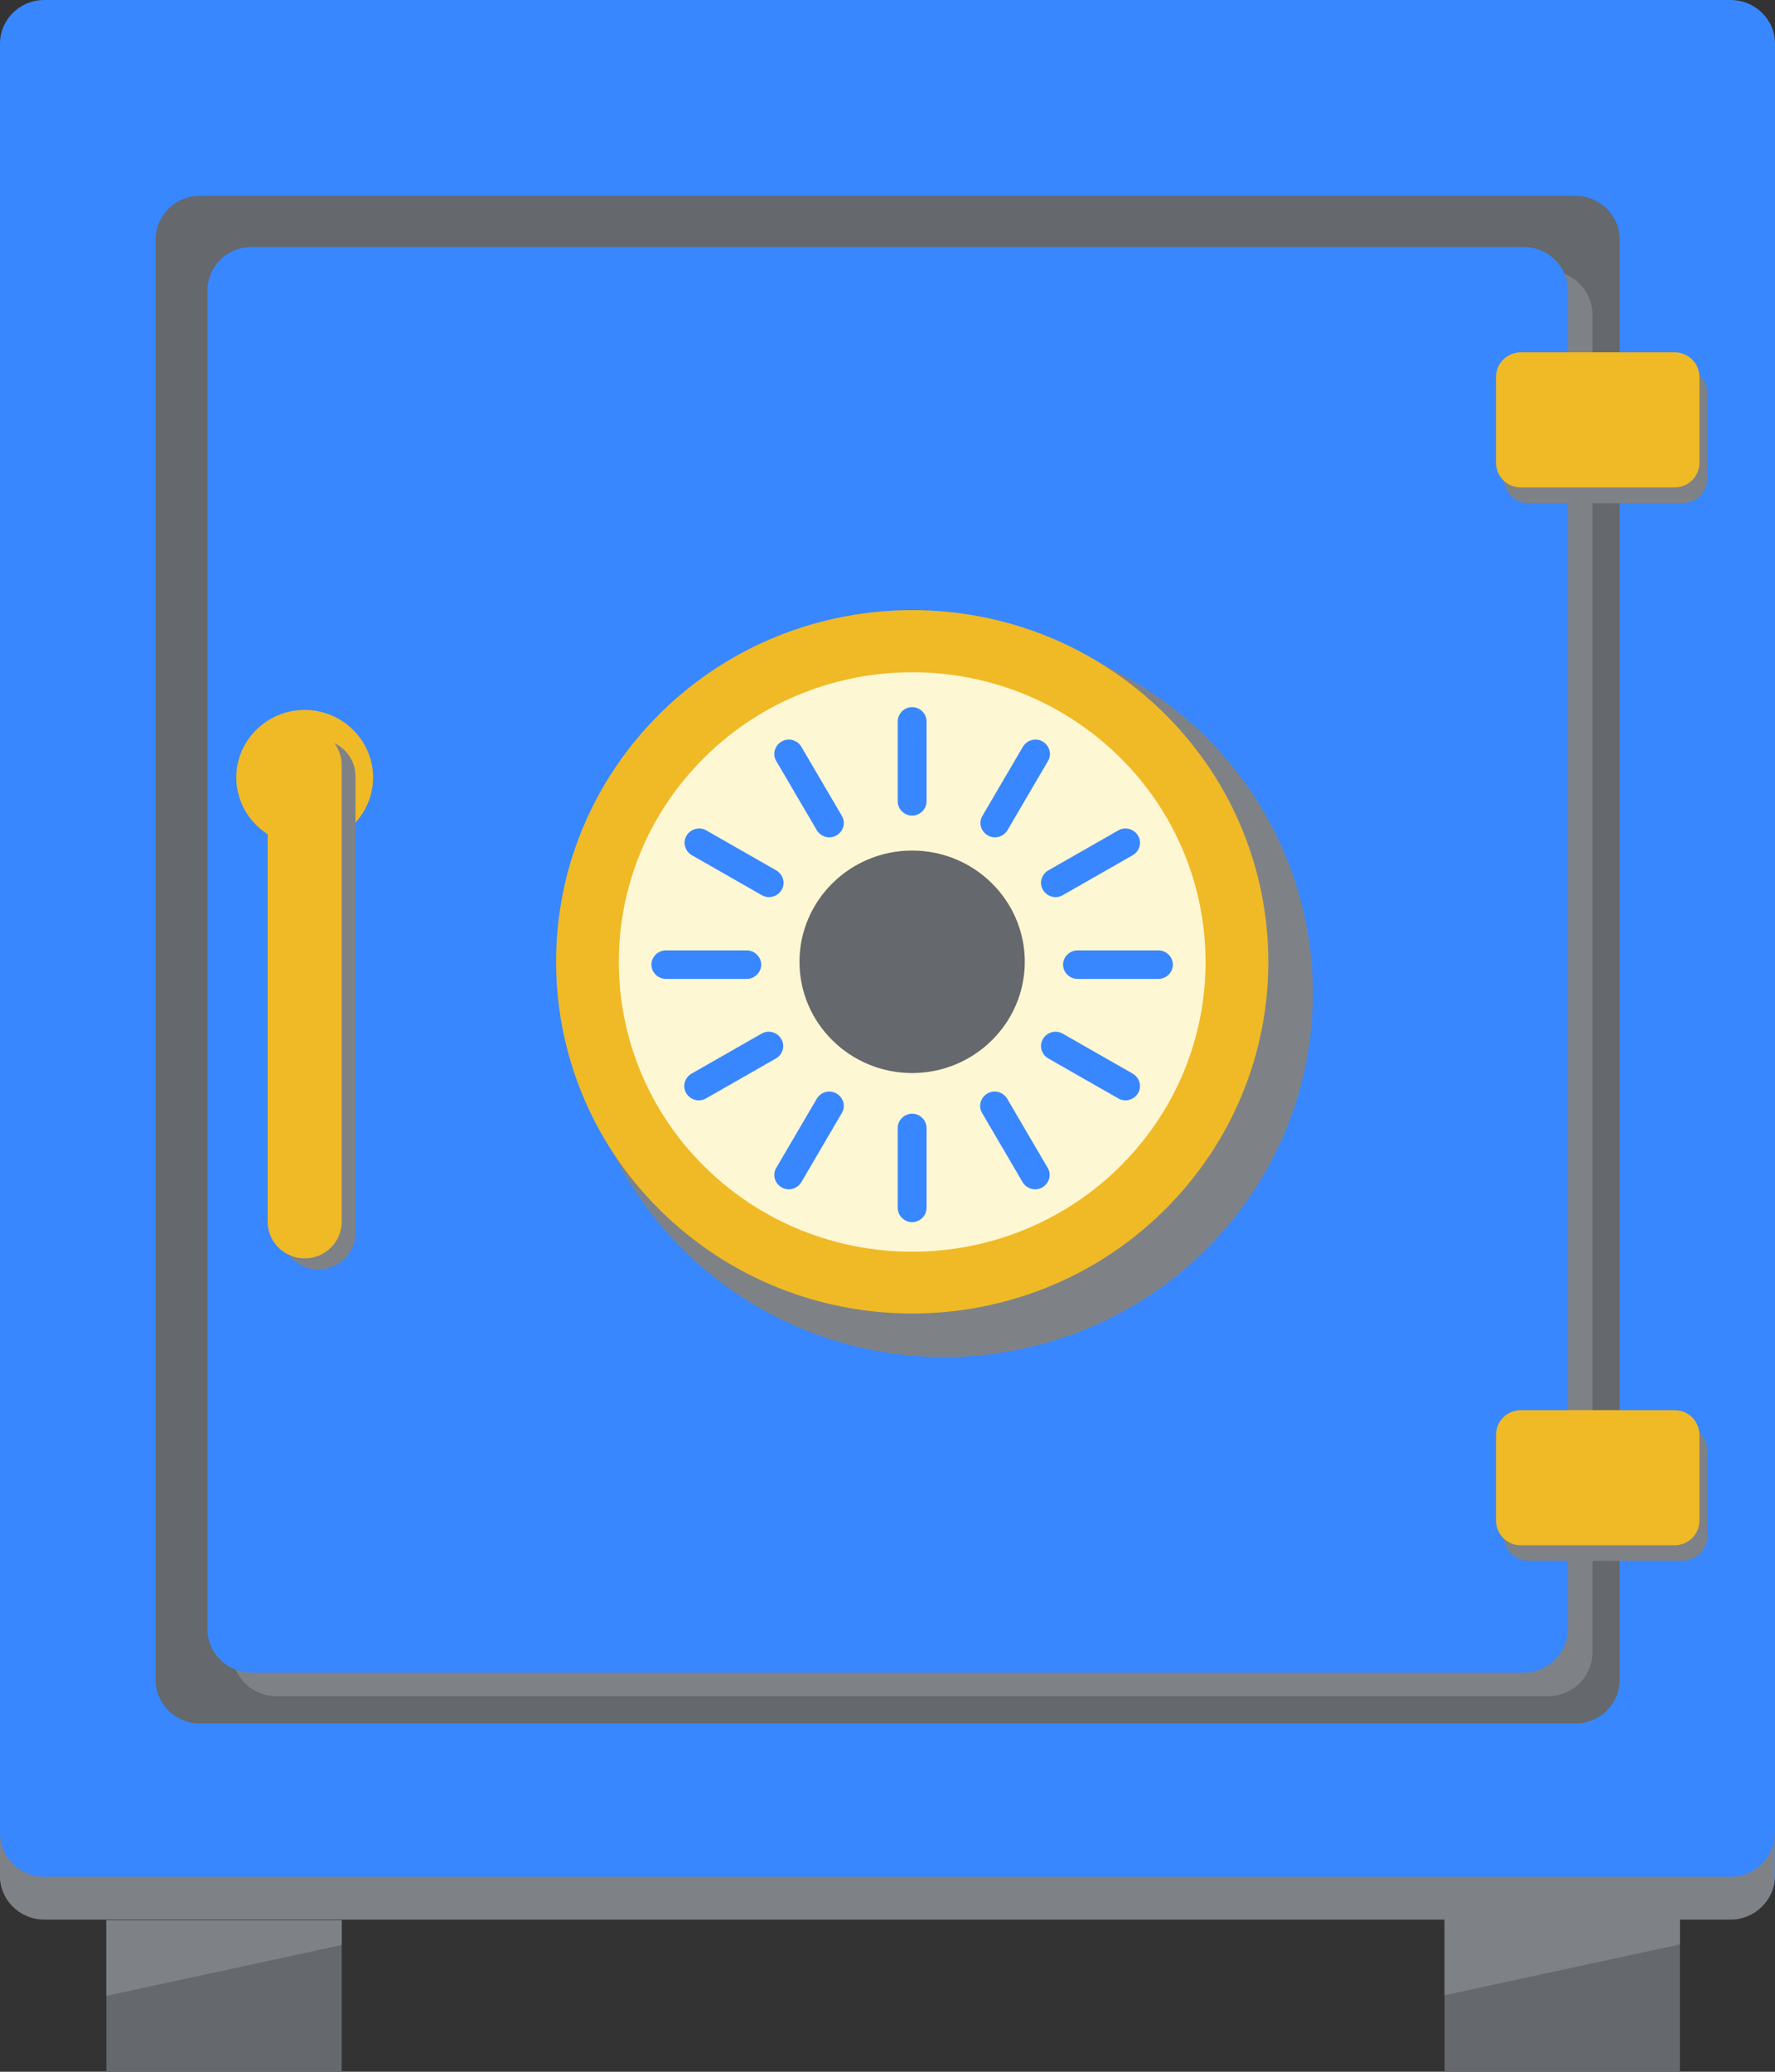 <svg width="120" height="140" viewBox="0 0 120 140" fill="none" xmlns="http://www.w3.org/2000/svg">
<rect x="0" y="0" width="120" height="140" fill="#333333" stroke="none"/>
<g clip-path="url(#clip0_9165_44790)">
<path d="M2.991 0H116.988C118.664 0 120 1.319 120 2.952V126.725C120 128.358 118.664 129.677 117.009 129.677H2.991C1.336 129.677 0 128.358 0 126.725V2.952C0 1.319 1.336 0 2.991 0Z" fill="#3887FE"/>
<path d="M23.101 129.762H7.191V140.001H23.101V129.762Z" fill="#65686C"/>
<path d="M113.573 129.762H97.663V140.001H113.573V129.762Z" fill="#65686C"/>
<path d="M13.512 13.234H106.509C108.163 13.234 109.5 14.553 109.5 16.187V113.513C109.5 115.146 108.163 116.465 106.509 116.465H13.512C11.858 116.465 10.521 115.146 10.521 113.513V16.187C10.521 14.553 11.858 13.234 13.512 13.234Z" fill="#65686C"/>
<g style="mix-blend-mode:multiply">
<path d="M18.688 18.301H104.663C106.318 18.301 107.654 19.62 107.654 21.253V111.669C107.654 113.302 106.318 114.621 104.663 114.621H18.688C17.034 114.621 15.697 113.302 15.697 111.669V21.253C15.697 19.62 17.034 18.301 18.688 18.301Z" fill="#7E8287"/>
</g>
<path d="M103.009 16.688H17.013C15.361 16.688 14.022 18.009 14.022 19.64V110.077C14.022 111.707 15.361 113.029 17.013 113.029H103.009C104.661 113.029 106 111.707 106 110.077V19.64C106 18.009 104.661 16.688 103.009 16.688Z" fill="#3887FE"/>
<g style="mix-blend-mode:multiply">
<path d="M67.854 91.383C81.429 89.201 90.642 76.569 88.431 63.169C86.22 49.769 73.423 40.675 59.848 42.857C46.273 45.039 37.06 57.672 39.271 71.072C41.482 84.472 54.279 93.566 67.854 91.383Z" fill="#7E8287"/>
</g>
<path d="M79.478 80.99C88.427 71.282 87.709 56.251 77.874 47.417C68.04 38.583 52.812 39.292 43.863 49C34.914 58.708 35.632 73.739 45.467 82.573C55.302 91.407 70.529 90.698 79.478 80.99Z" fill="#F0B926"/>
<g style="mix-blend-mode:multiply">
<path d="M113.742 24.875H103.348C102.423 24.875 101.672 25.616 101.672 26.529V32.35C101.672 33.264 102.423 34.005 103.348 34.005H113.742C114.668 34.005 115.418 33.264 115.418 32.35V26.529C115.418 25.616 114.668 24.875 113.742 24.875Z" fill="#7E8287"/>
</g>
<g style="mix-blend-mode:multiply">
<path d="M113.742 96.34H103.348C102.423 96.34 101.672 97.081 101.672 97.994V103.815C101.672 104.729 102.423 105.469 103.348 105.469H113.742C114.668 105.469 115.418 104.729 115.418 103.815V97.994C115.418 97.081 114.668 96.34 113.742 96.34Z" fill="#7E8287"/>
</g>
<path d="M113.212 23.809H102.818C101.892 23.809 101.142 24.549 101.142 25.463V31.284C101.142 32.197 101.892 32.938 102.818 32.938H113.212C114.137 32.938 114.888 32.197 114.888 31.284V25.463C114.888 24.549 114.137 23.809 113.212 23.809Z" fill="#F0B926"/>
<path d="M113.212 95.293H102.818C101.892 95.293 101.142 96.034 101.142 96.947V102.768C101.142 103.682 101.892 104.422 102.818 104.422H113.212C114.137 104.422 114.888 103.682 114.888 102.768V96.947C114.888 96.034 114.137 95.293 113.212 95.293Z" fill="#F0B926"/>
<path d="M76.353 78.168C83.717 70.163 83.112 57.781 75.002 50.512C66.893 43.243 54.349 43.84 46.986 51.845C39.622 59.85 40.227 72.232 48.336 79.501C56.446 86.77 68.989 86.173 76.353 78.168Z" fill="#FEF7D3"/>
<path d="M61.665 57.477C57.465 57.477 54.05 60.848 54.05 64.994C54.05 69.14 57.465 72.511 61.665 72.511C65.865 72.511 69.281 69.14 69.281 64.994C69.281 60.848 65.865 57.477 61.665 57.477Z" fill="#65686C"/>
<path d="M20.598 47.973C18.052 47.973 15.973 50.025 15.973 52.537C15.973 55.05 18.052 57.102 20.598 57.102C23.143 57.102 25.222 55.05 25.222 52.537C25.222 50.025 23.143 47.973 20.598 47.973Z" fill="#F0B926"/>
<g style="mix-blend-mode:multiply">
<path d="M21.531 49.98C20.152 49.98 19.028 51.09 19.028 52.451V83.316C19.028 84.677 20.152 85.787 21.531 85.787C22.91 85.787 24.034 84.677 24.034 83.316V52.451C24.034 51.09 22.91 49.98 21.531 49.98Z" fill="#7E8287"/>
</g>
<path d="M20.598 49.207C19.219 49.207 18.094 50.317 18.094 51.699V82.563C18.094 83.924 19.219 85.034 20.598 85.034C21.976 85.034 23.101 83.924 23.101 82.563V51.699C23.101 50.338 21.976 49.207 20.598 49.207Z" fill="#F0B926"/>
<path d="M61.665 47.785C61.135 47.785 60.69 48.225 60.69 48.748V54.151C60.69 54.674 61.135 55.114 61.665 55.114C62.196 55.114 62.641 54.674 62.641 54.151V48.748C62.641 48.225 62.196 47.785 61.665 47.785Z" fill="#3887FE"/>
<path d="M61.665 75.258C61.135 75.258 60.69 75.698 60.69 76.221V81.623C60.69 82.147 61.135 82.587 61.665 82.587C62.196 82.587 62.641 82.147 62.641 81.623V76.221C62.641 75.698 62.196 75.258 61.665 75.258Z" fill="#3887FE"/>
<path d="M54.177 50.464C53.901 50.003 53.307 49.836 52.841 50.108C52.374 50.38 52.204 50.966 52.48 51.427L55.217 56.096C55.492 56.557 56.086 56.724 56.553 56.452C57.02 56.18 57.189 55.594 56.914 55.133L54.177 50.464Z" fill="#3887FE"/>
<path d="M68.093 74.249C67.817 73.788 67.223 73.621 66.756 73.893C66.29 74.165 66.12 74.751 66.396 75.212L69.132 79.882C69.408 80.342 70.002 80.51 70.469 80.237C70.935 79.965 71.105 79.379 70.829 78.918L68.093 74.249Z" fill="#3887FE"/>
<path d="M52.48 58.817L47.75 56.115C47.283 55.843 46.689 56.011 46.413 56.471C46.138 56.932 46.307 57.518 46.774 57.791L51.504 60.492C51.971 60.764 52.565 60.596 52.841 60.136C53.117 59.675 52.947 59.089 52.48 58.817Z" fill="#3887FE"/>
<path d="M76.578 72.551L71.847 69.85C71.381 69.578 70.787 69.745 70.511 70.206C70.235 70.666 70.405 71.253 70.871 71.525L75.602 74.226C76.069 74.498 76.662 74.331 76.938 73.87C77.214 73.409 77.044 72.823 76.578 72.551Z" fill="#3887FE"/>
<path d="M50.486 64.223H45.013C44.483 64.223 44.038 64.662 44.038 65.186C44.038 65.709 44.483 66.149 45.013 66.149H50.486C51.016 66.149 51.462 65.709 51.462 65.186C51.462 64.662 51.016 64.223 50.486 64.223Z" fill="#3887FE"/>
<path d="M78.317 64.223H72.844C72.314 64.223 71.868 64.662 71.868 65.186C71.868 65.709 72.314 66.149 72.844 66.149H78.317C78.847 66.149 79.293 65.709 79.293 65.186C79.293 64.662 78.847 64.223 78.317 64.223Z" fill="#3887FE"/>
<path d="M51.483 69.85L46.753 72.551C46.286 72.823 46.116 73.409 46.392 73.87C46.668 74.331 47.262 74.498 47.728 74.226L52.459 71.525C52.926 71.253 53.095 70.666 52.819 70.206C52.544 69.745 51.95 69.578 51.483 69.85Z" fill="#3887FE"/>
<path d="M75.602 56.115L70.871 58.817C70.405 59.089 70.235 59.675 70.511 60.136C70.787 60.596 71.381 60.764 71.847 60.492L76.578 57.791C77.044 57.518 77.214 56.932 76.938 56.471C76.662 56.011 76.069 55.843 75.602 56.115Z" fill="#3887FE"/>
<path d="M56.553 73.893C56.086 73.621 55.492 73.788 55.217 74.249L52.48 78.918C52.204 79.379 52.374 79.965 52.841 80.237C53.307 80.51 53.901 80.342 54.177 79.882L56.914 75.212C57.189 74.751 57.02 74.165 56.553 73.893Z" fill="#3887FE"/>
<path d="M70.49 50.108C70.023 49.836 69.429 50.003 69.153 50.464L66.417 55.133C66.141 55.594 66.311 56.18 66.778 56.452C67.244 56.724 67.838 56.557 68.114 56.096L70.85 51.427C71.126 50.966 70.956 50.38 70.49 50.108Z" fill="#3887FE"/>
<g style="mix-blend-mode:multiply">
<path d="M117.009 126.827H2.991C1.336 126.827 0 125.508 0 123.875V126.765C0 128.398 1.336 129.717 2.991 129.717H116.988C118.642 129.717 119.979 128.398 119.979 126.765V123.875C119.979 125.508 118.642 126.827 116.988 126.827H117.009Z" fill="#7E8287"/>
</g>
<g style="mix-blend-mode:multiply">
<path d="M7.191 134.871L23.101 131.437V129.762H7.191V134.871Z" fill="#7E8287"/>
</g>
<g style="mix-blend-mode:multiply">
<path d="M97.663 134.829L113.573 131.395V129.699H97.663V134.829Z" fill="#7E8287"/>
</g>
</g>
<defs>
<clipPath id="clip0_9165_44790">
<rect width="120" height="140" fill="white"/>
</clipPath>
</defs>
</svg>
